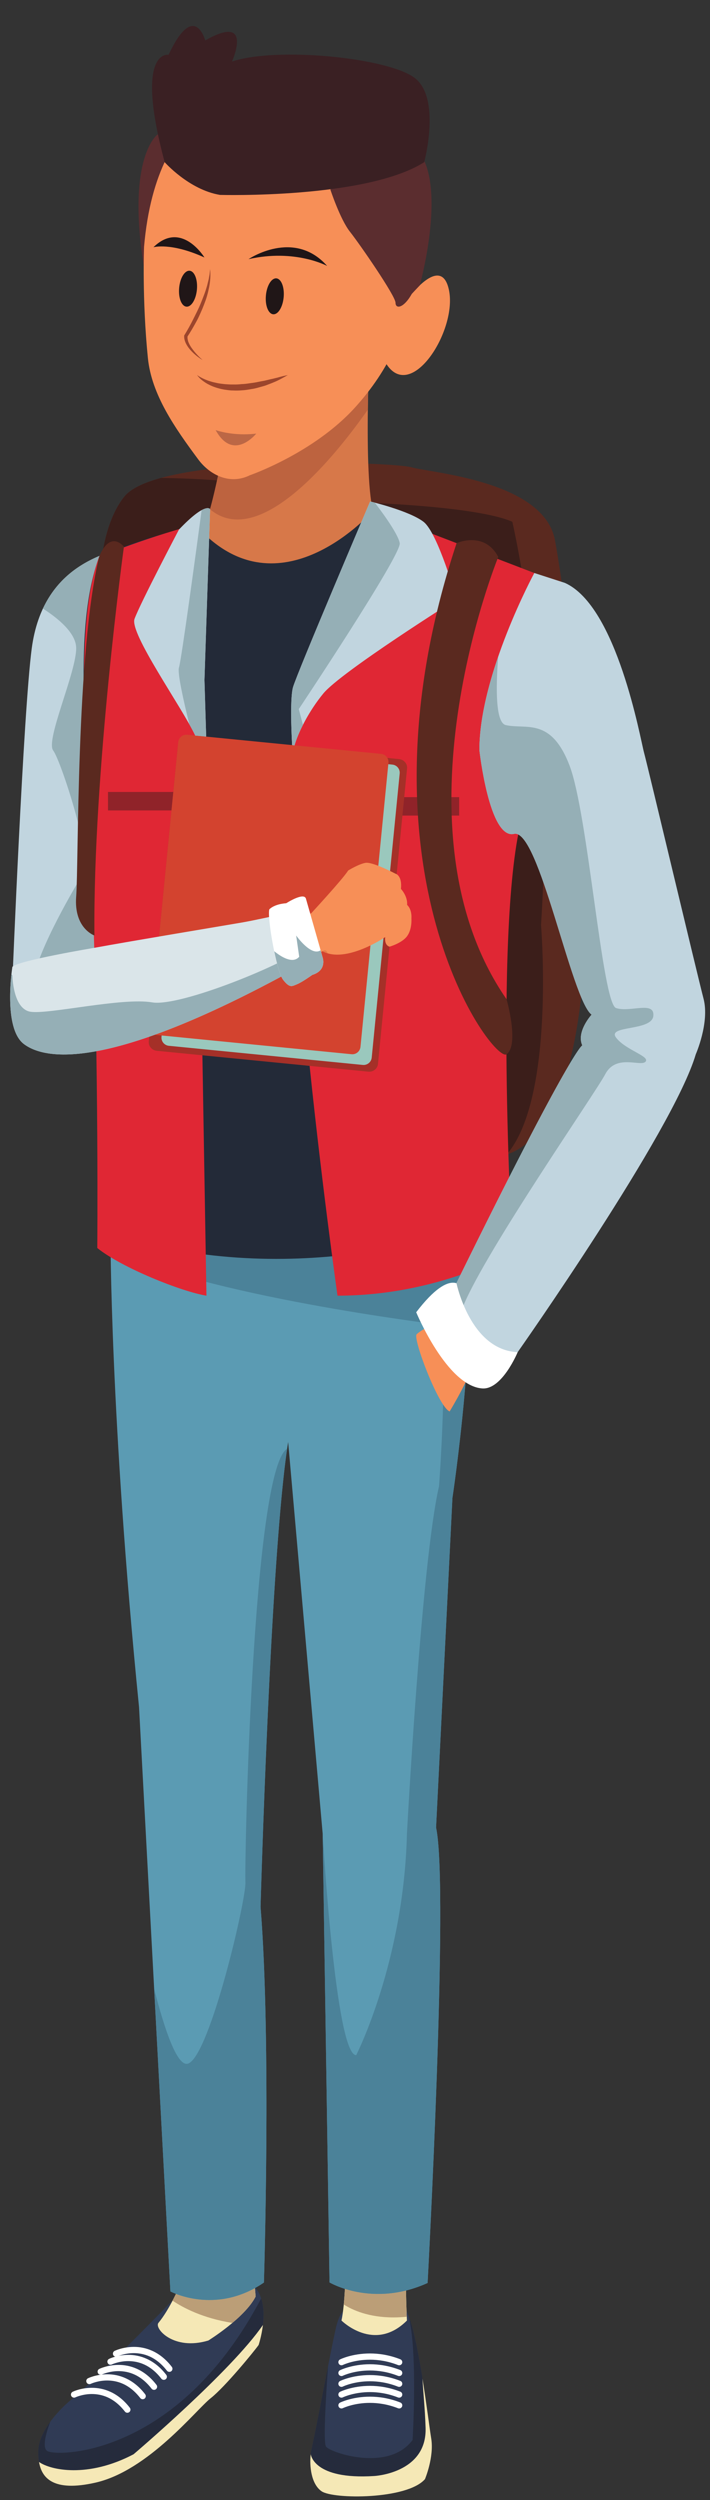 <?xml version="1.0" encoding="UTF-8"?><svg xmlns="http://www.w3.org/2000/svg" xmlns:xlink="http://www.w3.org/1999/xlink" height="379.2" preserveAspectRatio="xMidYMid meet" version="1.0" viewBox="158.3 21.3 107.8 379.2" width="107.8" zoomAndPan="magnify"><rect x="158.3" y="21.3" width="107.8" height="379.2" fill="#333333" stroke="none"/><defs><clipPath id="a"><path d="M 207 165 L 208 165 L 208 166 L 207 166 Z M 207 165"/></clipPath><clipPath id="b"><path d="M 207.336 165.609 C 207.316 165.598 207.297 165.59 207.277 165.578 C 207.297 165.59 207.316 165.598 207.336 165.609"/></clipPath></defs><g><g><path d="M 173.477 116.848 C 173.477 116.848 172.043 103.051 177.176 96.633 C 182.309 90.215 217.734 91.312 220.773 92.18 C 223.812 93.043 240.863 94.23 242.559 103.227 C 244.25 112.227 257.105 196.969 231.988 196.961 L 173.477 116.848" fill="#5a291f"/></g><g><path d="M 235.207 196.438 C 242.633 187.961 240.445 161.59 240.445 161.59 C 242.641 128.457 236.086 100.438 236.086 100.438 C 229.613 97.645 208.035 97.359 208.035 97.359 C 200.734 94.582 190.273 93.891 182.742 93.793 C 180.113 94.516 178.125 95.445 177.176 96.633 C 172.043 103.051 173.477 116.848 173.477 116.848 L 231.988 196.961 C 233.141 196.961 234.211 196.781 235.207 196.438" fill="#3b1e1a"/></g><g><path d="M 182.25 41.672 C 182.25 41.672 177.492 44.969 180.121 61.641 L 184.508 46.383 L 182.25 41.672" fill="#5b2d2f"/></g><g><path d="M 165.309 152.16 C 165.309 152.16 162.387 170.855 162.637 173.227 C 162.812 174.871 172.812 178.34 175.074 170.32 C 177.336 162.301 177.105 155.387 177.105 155.387 L 165.309 152.16" fill="#d77849"/></g><g><path d="M 177.113 104.211 C 174.848 105.344 164.836 106.754 163.121 119.637 C 161.844 129.223 160.18 170.113 160.18 170.113 C 160.18 170.113 175.074 170.32 175.18 161.535 C 175.18 161.535 177.59 103.977 177.113 104.211" fill="#c1d5df"/></g><g><path d="M 175.441 104.84 C 172.59 105.832 167.578 107.723 164.82 113.613 C 166.875 114.922 169.828 117.211 169.867 119.57 C 169.926 123.184 165.184 133.562 166.375 135.133 C 167.566 136.703 172.359 151.539 170.988 153.715 C 169.836 155.531 164.035 165.367 163.387 169.922 C 167.77 169.434 175.105 167.695 175.18 161.535 C 175.18 161.535 176.172 137.82 176.758 120.895 C 176.223 114.352 175.746 108.574 175.441 104.84" fill="#95afb6"/></g><g><path d="M 211.125 371.863 C 211.125 371.863 210.074 370.863 209.234 374.691 C 208.219 379.324 206.75 387.535 205.582 392.918 C 205.211 394.633 205.348 397.938 207.117 399.168 C 208.887 400.406 220.113 400.449 222.824 397.332 C 222.824 397.332 224.238 393.98 223.77 391.148 C 223.297 388.316 221.504 372.57 219.496 371.152 C 217.492 369.738 211.125 371.863 211.125 371.863" fill="#303b55"/></g><g><path d="M 223.77 391.148 C 223.363 388.719 221.984 376.816 220.336 372.578 C 221.754 378.105 220.941 391.395 220.941 391.395 C 217.328 396.27 208.602 393.363 207.812 392.418 C 207.375 391.895 207.723 385.625 208.113 380.191 C 207.285 384.422 206.367 389.297 205.582 392.918 C 205.211 394.633 205.348 397.938 207.117 399.168 C 208.887 400.406 220.113 400.449 222.824 397.332 C 222.824 397.332 224.238 393.98 223.77 391.148" fill="#252b3c"/></g><g><path d="M 210.754 365.922 C 210.754 365.922 210.703 370.684 210.148 373.277 C 210.148 373.277 215.117 378.23 220.086 373.277 C 220.086 373.277 219.734 365.77 220.086 363.332 C 220.086 363.332 211.074 361.793 210.754 365.922" fill="#f5e8b6"/></g><g><path d="M 210.496 370.844 C 210.723 368.5 210.754 366.004 210.754 365.922 C 210.754 366.004 210.723 368.5 210.496 370.844 M 210.754 365.922 L 210.754 365.922 M 210.754 365.922 L 210.754 365.922 M 210.754 365.922 L 210.754 365.922" fill="#c0a796"/></g><g><path d="M 218.035 372.805 C 214.246 372.805 211.773 371.664 210.496 370.844 C 210.723 368.5 210.754 366.004 210.754 365.922 C 210.938 363.559 213.977 363.051 216.535 363.051 C 218.445 363.051 220.086 363.332 220.086 363.332 C 219.789 365.367 219.988 370.918 220.062 372.703 C 219.348 372.773 218.672 372.805 218.035 372.805" fill="#bb9e77"/></g><g><path d="M 184.559 370.164 C 184.559 370.164 172.641 382.453 168.992 385.375 C 168.992 385.375 164.117 389.305 164.117 393.219 C 164.117 395.867 164.824 399.695 172.844 397.852 C 180.859 396 188.094 386.785 190.293 385.055 C 192.492 383.324 196.938 377.879 197.566 376.988 C 197.566 376.988 199.539 371.207 197.078 368.312 L 184.559 370.164" fill="#303b55"/></g><g><path d="M 197.949 369.93 C 185.23 394.078 166.691 393.98 165.445 393.047 C 164.676 392.473 165.316 390.266 165.934 388.637 C 164.953 389.98 164.117 391.598 164.117 393.219 C 164.117 394.285 164.242 395.531 164.898 396.535 C 167.758 398.059 172.695 397.398 176.23 396.629 C 182.828 393.496 188.41 386.535 190.293 385.055 C 192.492 383.324 196.938 377.879 197.566 376.988 C 197.566 376.988 198.938 372.945 197.949 369.93" fill="#252b3c"/></g><g><path d="M 185.539 368.09 C 185.539 368.09 184.086 371.543 182.355 373.633 C 181.68 374.441 184.625 377.91 189.938 376.305 C 189.938 376.305 195.469 372.887 197.117 369.633 C 197.117 369.633 196.738 365.336 196.738 363.332 L 185.539 368.09" fill="#f5e8b6"/></g><g><path d="M 193.586 373.641 C 193.582 373.641 193.582 373.637 193.582 373.637 C 194 373.285 194.422 372.91 194.828 372.52 C 194.422 372.91 194.004 373.285 193.586 373.641" fill="#4c424e"/></g><g><path d="M 184.531 370.191 C 185.141 369.023 185.535 368.098 185.539 368.09 C 185.535 368.098 185.148 369.016 184.539 370.188 C 184.535 370.188 184.535 370.191 184.531 370.191" fill="#c0a796"/></g><g><path d="M 184.5 370.262 C 184.5 370.262 184.496 370.262 184.496 370.262 C 184.508 370.238 184.52 370.215 184.531 370.191 C 184.535 370.191 184.535 370.188 184.539 370.188 C 184.527 370.211 184.512 370.234 184.5 370.262" fill="#4c424e"/></g><g><path d="M 193.582 373.637 C 189.07 372.926 186.074 371.32 184.5 370.262 C 184.512 370.234 184.527 370.211 184.539 370.188 C 185.148 369.016 185.535 368.098 185.539 368.09 L 196.738 363.332 C 196.738 365.336 197.117 369.633 197.117 369.633 C 196.621 370.613 195.77 371.609 194.828 372.52 C 194.422 372.91 194 373.285 193.582 373.637" fill="#bb9e77"/></g><g><path d="M 229.027 207.578 L 175.074 208.453 C 175.074 208.453 175.008 236.262 179.41 280.23 L 184.172 368.859 C 184.172 368.859 191.02 372.551 198.371 367.512 C 198.371 367.512 199.512 330.812 197.859 310.527 C 197.859 310.527 199.367 256.555 202.051 240.02 L 207.293 299.445 L 208.332 367.496 C 208.332 367.496 214.84 371.371 223.223 367.578 C 223.223 367.578 226.488 307.477 224.508 298.504 L 226.992 248.516 C 226.992 248.516 231.109 221.387 229.027 207.578" fill="#5b9bb3"/></g><g><path d="M 175.074 208.453 C 175.074 208.453 175.074 209.195 175.09 210.609 L 175.281 210.711 C 188.645 217.785 224.961 222.219 224.961 222.219 C 226.449 226.645 224.961 246.715 224.961 246.715 C 222.289 258.195 220.086 299.445 220.086 299.445 C 219.613 318.844 212.383 333.027 212.383 333.027 C 209.238 333.027 207.293 299.445 207.293 299.445 L 208.332 367.496 C 208.332 367.496 214.84 371.371 223.223 367.578 C 223.223 367.578 226.488 307.477 224.508 298.504 L 226.992 248.516 C 226.992 248.516 231.109 221.387 229.027 207.578 L 175.074 208.453" fill="#4b8299"/></g><g><path d="M 224.625 221.793 C 224.625 221.793 222.188 223.051 221.562 223.68 C 220.934 224.305 224.902 234.746 226.57 235.387 C 226.57 235.387 230.211 229.414 230.211 227.371 L 224.625 221.793" fill="#f78f57"/></g><g><path d="M 173.352 105.766 C 173.352 105.766 180.348 102.305 193.023 99.945 L 211.125 97.359 L 239.426 108.211 C 239.426 108.211 242.559 129.746 237.844 144.367 C 233.125 158.988 229.027 207.578 229.027 207.578 C 229.027 207.578 203.578 217.473 175.074 208.453 C 175.074 208.453 173.164 179.32 172.137 150.656 C 171.52 133.457 169.332 116.668 173.352 105.766" fill="#232a38"/></g><g><path d="M 189.645 100.438 C 181.059 102.562 173.352 105.766 173.352 105.766 C 169.332 116.668 171.676 137.602 172.289 154.805 C 173.316 183.469 173.07 210.598 173.07 210.598 C 176.758 213.582 185.902 217.23 189.645 217.828 L 188.195 131.832 L 189.645 100.438" fill="#e02734"/></g><g><path d="M 214.891 98.801 L 239.426 108.211 C 239.426 108.211 242.559 129.746 237.844 144.367 C 233.125 158.988 236.117 211.227 236.117 211.227 C 236.117 211.227 224.996 217.828 209.543 217.828 C 209.543 217.828 199.191 144.852 203.664 127.898 C 207.656 112.766 214.926 98.773 214.926 98.773 L 214.891 98.801" fill="#e02734"/></g><g><path d="M 228.016 145.008 L 206.555 145.008 L 206.555 142.211 L 228.016 142.211 L 228.016 145.008" fill="#902329"/></g><g><path d="M 187.816 144.223 L 174.699 144.223 L 174.699 141.422 L 187.816 141.422 L 187.816 144.223" fill="#902329"/></g><g><path d="M 215.688 182.691 C 215.617 183.402 214.957 183.922 214.211 183.848 L 182.105 180.684 C 181.359 180.605 180.816 179.973 180.887 179.258 L 185.305 134.426 C 185.375 133.715 186.035 133.199 186.781 133.273 L 218.887 136.438 C 219.633 136.512 220.176 137.145 220.105 137.855 L 215.688 182.691" fill="#a53028"/></g><g><path d="M 214.738 181.719 C 214.672 182.398 214.062 182.895 213.379 182.828 L 183.938 179.926 C 183.254 179.859 182.754 179.254 182.82 178.57 L 187.07 135.488 C 187.137 134.801 187.742 134.305 188.426 134.371 L 217.871 137.273 C 218.555 137.34 219.055 137.949 218.984 138.633 L 214.738 181.719" fill="#9ac8bd"/></g><g><path d="M 213.031 180.09 C 212.961 180.773 212.355 181.273 211.672 181.203 L 182.23 178.301 C 181.547 178.234 181.047 177.629 181.113 176.941 L 185.359 133.859 C 185.43 133.176 186.039 132.68 186.723 132.746 L 216.164 135.648 C 216.848 135.715 217.344 136.324 217.277 137.008 L 213.031 180.09" fill="#d3432f"/></g><g><path d="M 214.582 70.324 C 214.582 70.324 213.367 92.406 214.926 98.773 C 214.926 98.773 201.391 114.27 189.09 102.07 C 189.09 102.07 190.621 98.305 192.258 89.07 L 214.582 70.324" fill="#d77849"/></g><g><path d="M 214.148 83.434 C 214.211 78.781 214.387 74.398 214.496 72.062 L 213.75 71.023 L 205.301 78.117 L 197.074 85.027 L 192.176 89.516 L 192.145 89.684 C 191.793 91.629 191.445 93.32 191.121 94.777 L 191.113 94.801 C 190.953 95.527 190.797 96.188 190.645 96.797 L 190.621 96.898 C 190.473 97.496 190.332 98.035 190.199 98.52 L 190.191 98.551 C 197.855 104.949 209.676 89.828 214.148 83.434" fill="#bd633f"/></g><g><path d="M 180.172 58.742 C 180.172 58.742 179.855 66.672 180.754 75.609 C 181.309 81.145 184.832 86.18 188.406 90.992 C 190.172 93.371 193.227 94.871 196.223 93.391 C 196.223 93.391 205.945 90.035 212.234 83.074 C 217.23 77.547 220.648 70.926 221.484 61.082 C 221.484 61.082 225.918 33.965 196.48 35.227 C 196.48 35.227 182.145 35.719 180.172 58.742" fill="#f78f57"/></g><g><path d="M 189.344 60.355 C 189.344 60.355 185.855 54.637 181.598 58.801 C 181.598 58.801 184.234 58.031 189.344 60.355" fill="#1e1517"/></g><g><path d="M 196.035 60.609 C 196.035 60.609 202.914 55.93 207.973 61.641 C 207.973 61.641 203.113 59.004 196.035 60.609" fill="#1e1517"/></g><g><path d="M 194.043 88.852 C 193.07 88.852 192.004 88.289 191.039 86.535 C 191.039 86.535 192.762 87.176 195.367 87.176 C 195.941 87.176 196.555 87.145 197.203 87.07 C 197.203 87.07 195.777 88.852 194.043 88.852" fill="#bc6745"/></g><g><path d="M 220.266 66.57 C 220.266 66.57 225.27 59.723 226.457 65.258 C 227.789 71.438 220.625 82.578 216.867 76.352 C 216.867 76.352 216.066 72.496 220.266 66.57" fill="#f78f57"/></g><g><path d="M 189.062 75.914 C 188.402 75.516 187.789 75.027 187.258 74.445 C 186.996 74.152 186.754 73.832 186.566 73.469 C 186.383 73.105 186.238 72.691 186.262 72.242 L 186.266 72.184 L 186.305 72.121 C 186.777 71.363 187.215 70.562 187.617 69.762 C 188.02 68.949 188.441 68.148 188.777 67.312 C 188.953 66.898 189.109 66.477 189.27 66.059 C 189.434 65.637 189.574 65.211 189.699 64.777 C 189.773 64.562 189.812 64.34 189.867 64.121 C 189.926 63.902 189.984 63.688 190.02 63.465 C 190.051 63.238 190.113 63.02 190.129 62.793 L 190.199 62.113 C 190.301 63.023 190.23 63.957 190.055 64.859 C 189.961 65.312 189.855 65.766 189.727 66.207 C 189.605 66.652 189.438 67.082 189.273 67.516 C 189.109 67.945 188.934 68.367 188.742 68.789 C 188.551 69.207 188.363 69.629 188.141 70.027 C 187.699 70.84 187.242 71.633 186.73 72.402 L 186.77 72.285 C 186.77 72.449 186.758 72.613 186.797 72.785 C 186.828 72.949 186.871 73.125 186.949 73.289 C 187.086 73.621 187.285 73.941 187.512 74.238 C 187.953 74.848 188.488 75.398 189.062 75.914" fill="#9c452c"/></g><g><path d="M 201.371 66.363 C 201.238 67.871 200.523 69.035 199.777 68.969 C 199.035 68.902 198.535 67.629 198.672 66.125 C 198.805 64.621 199.52 63.457 200.262 63.52 C 201.008 63.59 201.504 64.859 201.371 66.363" fill="#201617"/></g><g><path d="M 188.199 65.211 C 188.062 66.715 187.352 67.883 186.605 67.812 C 185.859 67.75 185.363 66.477 185.5 64.973 C 185.633 63.465 186.348 62.301 187.09 62.367 C 187.836 62.434 188.332 63.707 188.199 65.211" fill="#201617"/></g><g><path d="M 190.293 385.055 C 192.492 383.324 196.938 377.879 197.566 376.988 C 197.566 376.988 198.016 375.652 198.219 373.949 C 193.398 380.98 178.582 393.559 178.582 393.559 C 171.625 397.215 165.965 395.965 164.227 394.73 C 164.613 397.066 166.273 399.359 172.844 397.852 C 180.859 396 188.094 386.785 190.293 385.055" fill="#f5e8b6"/></g><g><path d="M 222.445 382.082 C 222.531 383.965 222.812 386.391 222.918 389.547 C 223.141 396.453 215.117 396.859 215.117 396.859 C 205.879 397.453 205.492 393.582 205.48 393.543 C 205.266 395.344 205.543 398.07 207.117 399.168 C 208.887 400.406 220.113 400.449 222.824 397.332 C 222.824 397.332 224.238 393.98 223.77 391.148 C 223.559 389.887 223.082 386.059 222.445 382.082" fill="#f5e8b6"/></g><g><path d="M 210.355 386.566 L 210.367 386.562 C 210.523 386.488 212.133 385.766 214.469 385.766 C 215.715 385.766 217.172 385.969 218.734 386.582 C 218.977 386.68 219.25 386.559 219.348 386.316 C 219.441 386.074 219.324 385.801 219.078 385.707 C 217.395 385.043 215.816 384.824 214.469 384.824 C 211.77 384.824 209.98 385.703 209.938 385.723 C 209.703 385.836 209.609 386.117 209.723 386.352 C 209.84 386.586 210.121 386.684 210.355 386.566" fill="#fff"/></g><g><path d="M 210.355 384.93 L 210.367 384.922 C 210.523 384.848 212.133 384.129 214.469 384.129 C 215.715 384.129 217.172 384.332 218.734 384.945 C 218.977 385.039 219.254 384.918 219.348 384.676 C 219.441 384.434 219.32 384.16 219.078 384.066 C 217.395 383.406 215.816 383.184 214.469 383.184 C 211.77 383.188 209.98 384.062 209.938 384.082 C 209.703 384.195 209.609 384.48 209.723 384.715 C 209.84 384.945 210.121 385.043 210.355 384.93" fill="#fff"/></g><g><path d="M 210.355 383.293 L 210.367 383.285 C 210.523 383.211 212.133 382.488 214.469 382.488 C 215.715 382.488 217.172 382.691 218.734 383.309 C 218.977 383.402 219.25 383.285 219.348 383.043 C 219.441 382.797 219.324 382.523 219.078 382.43 C 217.395 381.77 215.816 381.547 214.469 381.547 C 211.77 381.547 209.98 382.426 209.938 382.445 C 209.703 382.562 209.609 382.844 209.723 383.078 C 209.84 383.312 210.121 383.406 210.355 383.293" fill="#fff"/></g><g><path d="M 210.355 381.652 L 210.367 381.645 C 210.523 381.57 212.133 380.852 214.469 380.852 C 215.715 380.852 217.172 381.055 218.734 381.668 C 218.977 381.762 219.254 381.645 219.348 381.402 C 219.441 381.156 219.32 380.887 219.078 380.789 C 217.395 380.129 215.816 379.906 214.469 379.906 C 211.77 379.91 209.98 380.785 209.938 380.805 C 209.703 380.918 209.609 381.203 209.723 381.438 C 209.84 381.668 210.121 381.766 210.355 381.652" fill="#fff"/></g><g><path d="M 210.355 380.016 L 210.367 380.012 C 210.523 379.934 212.133 379.215 214.469 379.215 C 215.715 379.215 217.172 379.418 218.734 380.031 C 218.977 380.129 219.25 380.008 219.348 379.766 C 219.441 379.523 219.324 379.25 219.078 379.152 C 217.395 378.492 215.816 378.27 214.469 378.27 C 211.77 378.273 209.98 379.148 209.938 379.168 C 209.703 379.285 209.609 379.566 209.723 379.801 C 209.84 380.035 210.121 380.133 210.355 380.016" fill="#fff"/></g><g><path d="M 169.746 384.93 L 169.754 384.926 C 169.844 384.883 170.879 384.422 172.246 384.422 C 173.727 384.43 175.582 384.922 177.266 387.086 C 177.426 387.293 177.723 387.328 177.926 387.168 C 178.133 387.012 178.172 386.715 178.012 386.508 C 176.164 384.109 173.945 383.473 172.246 383.48 C 170.562 383.48 169.371 384.062 169.336 384.082 C 169.102 384.195 169.004 384.477 169.117 384.711 C 169.23 384.945 169.516 385.043 169.746 384.93" fill="#fff"/></g><g><path d="M 172.078 382.879 L 172.082 382.879 C 172.176 382.832 173.211 382.371 174.578 382.371 C 176.059 382.379 177.91 382.871 179.594 385.031 C 179.75 385.238 180.047 385.277 180.254 385.117 C 180.461 384.957 180.496 384.66 180.34 384.457 C 178.496 382.059 176.277 381.418 174.578 381.43 C 172.895 381.43 171.699 382.016 171.66 382.031 C 171.43 382.145 171.332 382.43 171.445 382.664 C 171.559 382.898 171.844 382.992 172.078 382.879" fill="#fff"/></g><g><path d="M 173.797 381.457 L 173.805 381.453 C 173.895 381.41 174.93 380.945 176.301 380.949 C 177.777 380.957 179.633 381.449 181.312 383.609 C 181.473 383.816 181.77 383.855 181.973 383.695 C 182.18 383.535 182.219 383.238 182.059 383.035 C 180.215 380.637 177.996 379.996 176.301 380.008 C 174.613 380.008 173.422 380.594 173.383 380.609 C 173.148 380.723 173.051 381.008 173.164 381.238 C 173.281 381.473 173.562 381.57 173.797 381.457" fill="#fff"/></g><g><path d="M 175.281 379.934 L 175.289 379.934 C 175.379 379.891 176.41 379.426 177.781 379.43 C 179.262 379.438 181.117 379.93 182.797 382.094 C 182.957 382.297 183.254 382.336 183.461 382.176 C 183.664 382.02 183.703 381.723 183.543 381.516 C 181.699 379.117 179.48 378.477 177.781 378.484 C 176.098 378.488 174.906 379.07 174.867 379.09 C 174.633 379.203 174.535 379.484 174.652 379.719 C 174.766 379.953 175.047 380.051 175.281 379.938" fill="#fff"/></g><g><path d="M 176.125 378.723 L 176.129 378.723 C 176.223 378.676 177.254 378.215 178.625 378.219 C 180.105 378.227 181.961 378.719 183.641 380.879 C 183.801 381.086 184.098 381.125 184.305 380.965 C 184.508 380.805 184.547 380.512 184.387 380.305 C 182.543 377.906 180.324 377.266 178.625 377.273 C 176.941 377.277 175.75 377.859 175.711 377.875 C 175.477 377.988 175.379 378.273 175.492 378.508 C 175.605 378.742 175.891 378.84 176.125 378.723" fill="#fff"/></g><g><path d="M 186.914 334.285 C 185.234 335.008 183.254 329.023 181.707 322.969 L 184.172 368.859 C 184.172 368.859 191.02 372.551 198.371 367.512 C 198.371 367.512 199.512 330.812 197.859 310.527 C 197.859 310.527 199.312 258.66 201.895 241.051 L 201.895 241.039 C 196.598 244.324 195.402 304.258 195.562 306.773 C 195.719 309.285 190.215 332.871 186.914 334.285" fill="#4b8299"/></g><g><path d="M 188.223 78.188 C 188.223 78.188 188.961 78.758 190.227 79.141 C 190.539 79.242 190.887 79.32 191.254 79.398 C 191.621 79.477 192.016 79.52 192.422 79.566 C 192.828 79.594 193.246 79.629 193.68 79.617 C 194.109 79.629 194.547 79.613 194.984 79.562 C 195.426 79.551 195.863 79.488 196.293 79.422 C 196.723 79.367 197.148 79.309 197.555 79.215 C 197.965 79.121 198.367 79.082 198.738 78.977 C 199.109 78.883 199.469 78.801 199.797 78.73 C 200.457 78.578 200.996 78.41 201.387 78.324 C 201.781 78.234 202.004 78.188 202.004 78.188 C 202.004 78.188 201.805 78.301 201.457 78.496 C 201.102 78.684 200.605 78.98 199.969 79.242 C 199.652 79.375 199.305 79.516 198.934 79.652 C 198.566 79.809 198.16 79.906 197.742 80.023 C 197.324 80.145 196.891 80.262 196.434 80.32 C 195.984 80.402 195.523 80.48 195.055 80.504 C 194.59 80.543 194.121 80.551 193.66 80.527 C 193.195 80.535 192.742 80.441 192.309 80.387 C 191.871 80.312 191.457 80.203 191.074 80.078 C 190.688 79.953 190.332 79.805 190.02 79.641 C 189.699 79.488 189.434 79.305 189.199 79.141 C 188.965 78.977 188.777 78.812 188.633 78.672 C 188.344 78.383 188.223 78.188 188.223 78.188" fill="#9c452c"/></g><g><path d="M 163.031 168.238 C 163.031 168.238 192.324 163.441 205.531 159.848 C 205.531 159.848 210.387 154.602 211.16 153.34 C 211.16 153.34 212.719 152.371 213.785 152.176 C 214.855 151.98 218.352 153.824 218.352 153.824 C 218.352 153.824 219.387 154.066 219.176 156.129 C 219.176 156.129 220.211 157.203 220.113 158.559 C 220.113 158.559 220.863 159.152 220.766 160.641 C 220.766 160.641 220.891 162.227 220.113 163.293 C 219.336 164.359 217.441 164.891 217.441 164.891 C 217.441 164.891 216.641 164.738 216.785 163.441 C 216.785 163.441 210.773 167.52 207.277 165.578 C 207.277 165.578 178.559 178.914 170.402 179.594 C 170.402 179.594 158.293 181.254 163.031 168.238" fill="#f78f57"/></g><g clip-path="url(#a)"><g clip-path="url(#b)"><path d="M 207.277 165.609 L 207.336 165.609 L 207.336 165.578 L 207.277 165.578 Z M 207.277 165.609" fill="#d05134"/></g></g><g><path d="M 208.035 165.887 C 207.793 165.816 207.559 165.727 207.336 165.609 C 207.316 165.598 207.297 165.59 207.277 165.578 C 207.41 165.484 207.523 165.445 207.625 165.445 C 207.816 165.445 207.953 165.605 208.035 165.887" fill="#e47d4b"/></g><g><path d="M 172.719 165.047 C 172.719 165.047 160.965 167.008 160.18 167.949 C 160.18 167.949 158.691 177.227 161.934 179.664 C 165.172 182.102 175.258 184.098 206.234 166.535 C 206.234 166.535 204.918 163.723 204.734 160.062 C 204.734 160.062 204.199 158.184 200.66 160.062 C 200.66 160.062 196.977 160.891 195.004 161.23 C 192.016 161.746 178.555 163.977 172.719 165.047" fill="#dae5e9"/></g><g><path d="M 205.508 164.496 C 201.711 167.535 185.598 174.059 181.402 173.34 C 176.844 172.555 165.523 175.227 162.883 174.754 C 160.242 174.281 160.18 169.246 160.18 169.246 L 160.035 169.102 C 159.758 171.648 159.391 177.754 161.934 179.664 C 165.172 182.102 175.258 184.098 206.234 166.535 C 206.234 166.535 205.875 165.754 205.508 164.496" fill="#95afb6"/></g><g><path d="M 204.75 157.613 C 204.75 157.613 207.137 165.949 207.277 166.496 C 207.277 166.496 208.016 168.465 205.715 169.172 C 205.715 169.172 204.184 170.27 203.402 170.586 C 202.625 170.898 202.312 171.219 201.289 169.922 C 200.27 168.621 198.828 160.363 199.195 159.227 C 199.195 159.227 199.875 158.438 201.762 158.301 C 201.762 158.301 204.449 156.566 204.75 157.613" fill="#fff"/></g><g><path d="M 203.402 170.586 C 204.184 170.27 205.715 169.172 205.715 169.172 C 208.016 168.465 207.277 166.496 207.277 166.496 C 207.25 166.391 207.141 166 206.98 165.438 C 205.531 166.43 203.266 163.195 203.266 163.195 L 203.727 166.418 C 202.746 167.562 200.945 166.402 199.938 165.582 C 200.348 167.562 200.855 169.367 201.289 169.922 C 202.312 171.219 202.625 170.898 203.402 170.586" fill="#95afb6"/></g><g><path d="M 203.02 134.352 C 203.59 132.355 205.215 129.133 207.395 126.484 C 210.113 123.184 227.625 112.18 227.625 112.18 C 227.625 112.18 224.797 102.117 222.594 100.438 C 220.395 98.758 214.496 97.359 214.496 97.359 C 214.496 97.359 203.414 123.344 202.785 125.543 C 202.355 127.039 202.512 131.863 202.652 134.316 L 203.02 134.352" fill="#c1d5df"/></g><g><path d="M 203.027 134.352 C 203.273 133.492 203.699 132.43 204.297 131.254 L 203.664 128.855 C 203.664 128.855 219.293 105.422 218.992 103.688 C 218.727 102.156 215.863 98.395 215.203 97.539 C 214.77 97.426 214.496 97.359 214.496 97.359 C 214.496 97.359 203.414 123.344 202.785 125.543 C 202.355 127.039 202.512 131.863 202.652 134.316 L 203.027 134.352" fill="#95afb6"/></g><g><path d="M 189.605 133.027 L 189.344 124.441 L 190.199 98.52 C 190.199 98.52 189.539 97.352 185.473 101.621 C 185.473 101.621 179.664 112.648 178.727 115.164 C 177.914 117.336 185.898 128.527 187.945 132.867 L 189.605 133.027" fill="#c1d5df"/></g><g><path d="M 189.344 124.441 L 190.199 98.52 C 190.199 98.52 189.961 98.117 188.914 98.68 C 188.242 103.676 185.859 121.344 185.473 122.555 C 185.215 123.355 186.168 127.602 187.047 131.156 C 187.402 131.797 187.715 132.379 187.945 132.867 L 189.605 133.027 L 189.344 124.441" fill="#95afb6"/></g><g><path d="M 221.492 220.344 C 221.492 220.344 226.172 231.578 231.555 231.898 C 234.543 232.078 236.898 226.395 236.898 226.395 L 228.629 216.859 C 228.629 216.859 227.074 213.031 221.492 220.344" fill="#fff"/></g><g><path d="M 227.605 215.906 C 227.605 215.906 229.668 226.082 236.898 226.395 C 236.898 226.395 260.484 192.938 263.941 181.211 C 263.941 181.211 266.062 176.402 265.121 172.785 C 264.176 169.172 256.633 137.453 256.082 135.445 C 255.531 133.438 252.004 113.246 244.062 109.711 L 239.426 108.211 C 239.426 108.211 231.086 123.59 231.086 135.066 C 231.086 135.066 232.574 148.668 236.352 147.785 C 240.121 146.91 245.059 172.934 248.121 175.203 C 248.121 175.203 245.766 177.773 246.707 179.863 C 246.707 179.863 245.117 180.266 227.605 215.906" fill="#c1d5df"/></g><g><path d="M 251.836 174.199 C 249.715 173.492 247.594 144.723 244.762 137.383 C 241.934 130.035 238.16 131.984 235.094 131.281 C 233.562 130.93 233.559 125.875 233.941 120.898 C 232.379 125.445 231.086 130.555 231.086 135.066 C 231.086 135.066 232.574 148.668 236.352 147.785 C 240.121 146.91 245.059 172.934 248.121 175.203 C 248.121 175.203 245.766 177.773 246.707 179.863 C 246.707 179.863 245.117 180.266 227.605 215.906 C 227.605 215.906 227.914 217.398 228.691 219.258 C 232.254 210.734 248.73 187.031 250.188 184.246 C 251.836 181.09 255.609 183.16 256.316 182.332 C 257.023 181.5 253.25 180.566 251.836 178.68 C 250.422 176.793 257.262 177.738 257.496 175.398 C 257.73 173.062 253.961 174.906 251.836 174.199" fill="#95afb6"/></g><g><path d="M 208.453 50.031 C 208.453 50.031 209.938 54.559 211.43 56.445 C 212.926 58.332 218.352 66.191 218.352 67.215 C 218.352 68.234 219.621 68.047 220.832 65.859 L 222.039 64.582 C 222.039 64.582 226.051 50.156 222.039 44.496 L 208.453 50.031" fill="#5b2d2f"/></g><g><path d="M 183.301 45.898 C 183.301 45.898 186.984 50.078 191.699 50.863 C 191.699 50.863 213.867 51.492 222.707 45.902 C 222.707 45.902 225.352 36.086 221.18 33.059 C 217.008 30.031 200.297 28.367 193.52 30.637 C 193.52 30.637 196.891 23.191 189.457 27.438 C 189.457 27.438 187.812 21.277 183.895 29.609 C 183.895 29.609 178.668 28.633 183.301 45.898" fill="#3a2023"/></g><g><path d="M 233.953 105.777 C 233.953 105.777 217.133 146.812 235.215 172.871 C 235.215 172.871 237.18 179.766 235.215 181.211 C 233.246 182.656 211.16 153.34 227.625 103.684 C 227.625 103.684 231.828 101.77 233.953 105.777" fill="#5a291f"/></g><g><path d="M 177.117 104.211 C 177.117 104.211 172.402 138.559 172.637 163.195 C 172.637 163.195 169.488 162.125 169.867 157.277 C 170.246 152.434 169.836 120.18 173.352 105.766 C 173.352 105.766 174.758 101.699 177.117 104.211" fill="#5a291f"/></g></g></svg>